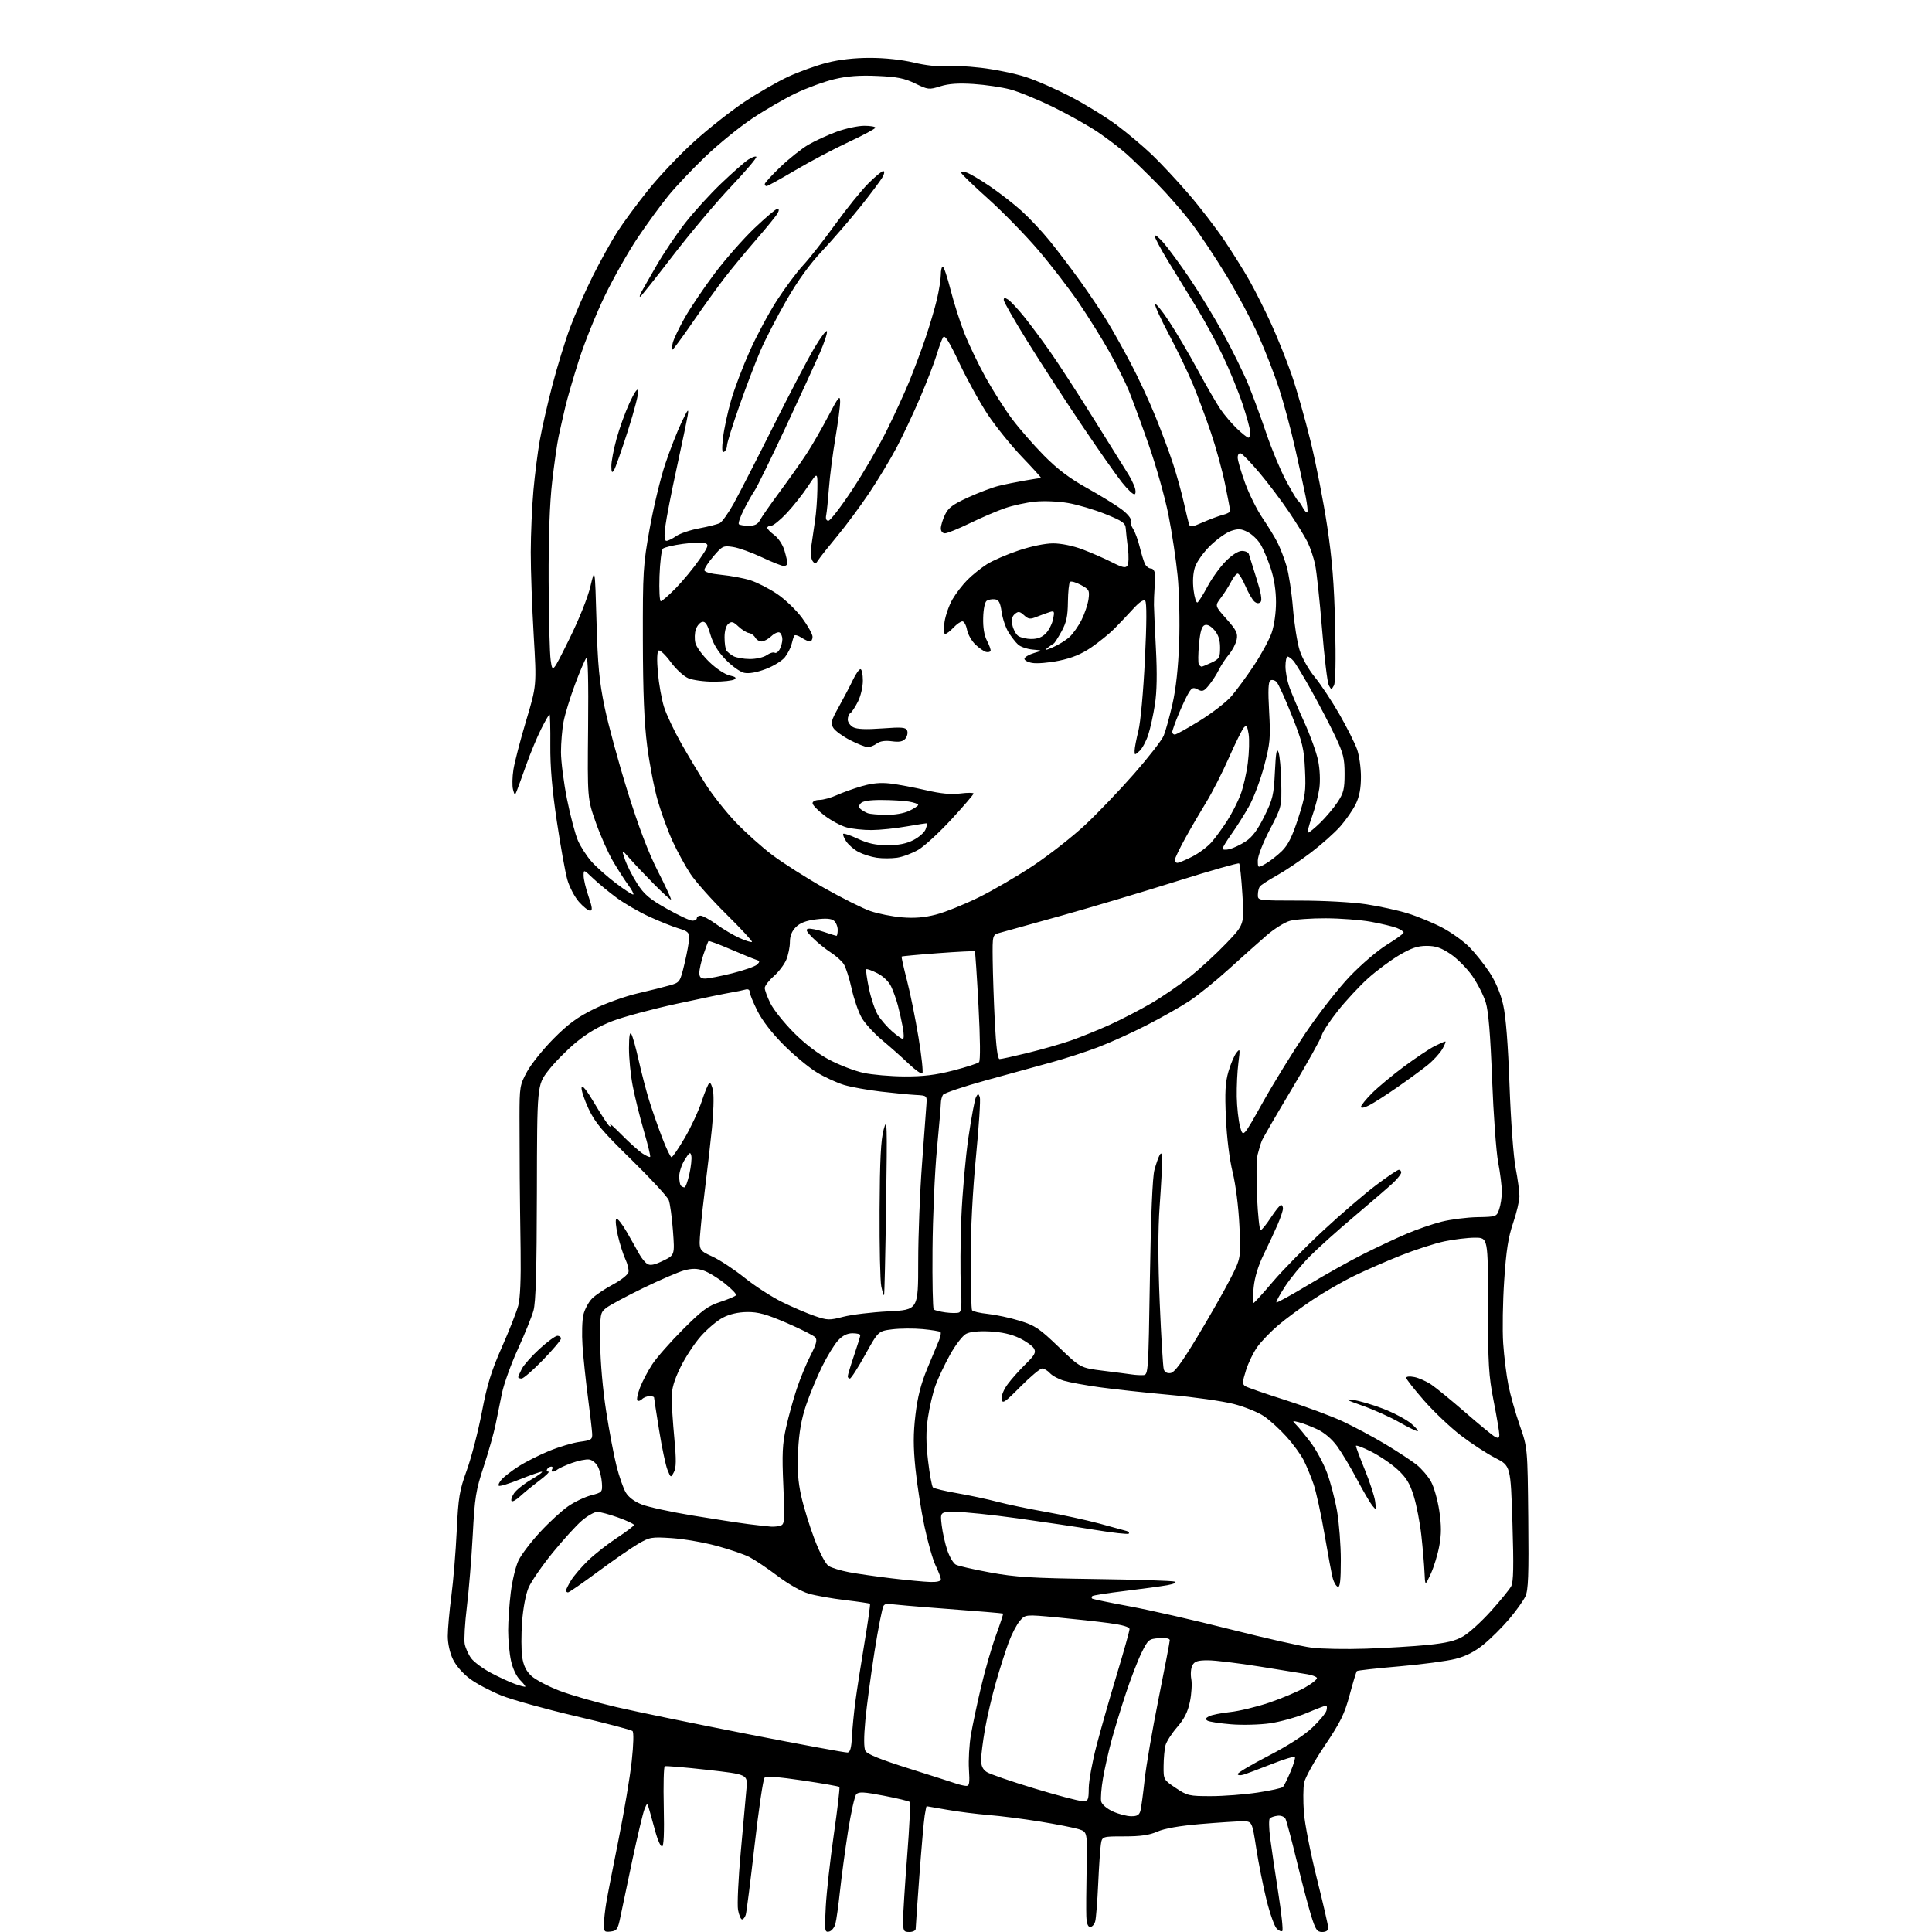 <?xml version="1.0" encoding="UTF-8" standalone="no"?>
<svg 
  version="1.1" 
  xmlns="http://www.w3.org/2000/svg" 
  xmlns:xlink="http://www.w3.org/1999/xlink" 
  xmlns:svg="http://www.w3.org/2000/svg"
  xmlns:rdf="http://www.w3.org/1999/02/22-rdf-syntax-ns#"
  xmlns:cc="http://creativecommons.org/ns#"
  xmlns:dc="http://purl.org/dc/elements/1.1/"
  viewBox="0 0 768 768"
  width="768"
  height="768"
>
<style>svg {background-color: white; }</style>"
<path stroke="none" fill="black" fill-rule="evenodd" d="M242.75,767.82C240.23,768.11 240.01,767.86 240.07,764.82C240.11,762.99 240.52,759.25 240.98,756.50C241.43,753.75 243.63,742.45 245.86,731.39C248.09,720.32 250.46,706.24 251.12,700.10C251.85,693.35 251.97,688.60 251.42,688.10C250.91,687.64 240.74,684.98 228.81,682.19C216.88,679.40 203.64,675.72 199.39,674.02C195.15,672.32 189.53,669.36 186.91,667.43C184.09,665.36 181.30,662.19 180.07,659.65C178.82,657.07 178.00,653.38 178.00,650.37C178.00,647.62 178.64,640.45 179.42,634.44C180.21,628.42 181.17,616.75 181.56,608.50C182.21,595.04 182.62,592.56 185.60,584.32C187.42,579.27 190.10,568.93 191.55,561.35C193.63,550.44 195.28,545.07 199.49,535.54C202.42,528.92 205.35,521.48 206.01,519.00C206.79,516.09 207.12,508.30 206.95,497.00C206.80,487.38 206.65,474.32 206.60,468.00C206.55,461.68 206.51,450.88 206.51,444.00C206.52,432.01 206.64,431.27 209.51,426.00C211.15,422.98 215.89,417.08 220.03,412.91C225.83,407.06 229.52,404.35 236.03,401.14C240.69,398.84 248.55,396.02 253.50,394.87C258.45,393.73 264.26,392.27 266.41,391.64C270.26,390.52 270.36,390.37 272.12,383.00C273.11,378.88 273.93,374.33 273.96,372.91C273.99,370.71 273.35,370.13 269.75,369.06C267.41,368.36 262.15,366.26 258.06,364.38C253.97,362.50 248.12,359.10 245.06,356.84C242.00,354.57 237.81,351.12 235.75,349.16C232.00,345.59 232.00,345.59 232.00,348.14C232.00,349.54 232.88,353.23 233.95,356.34C235.47,360.78 235.60,362.00 234.55,362.00C233.81,362.00 231.82,360.42 230.13,358.50C228.44,356.57 226.37,352.63 225.54,349.75C224.71,346.86 222.83,336.40 221.35,326.50C219.47,313.90 218.69,304.82 218.76,296.25C218.81,289.51 218.67,284.00 218.44,284.00C218.21,284.00 216.72,286.59 215.13,289.75C213.53,292.91 210.87,299.32 209.20,304.00C207.54,308.68 205.83,313.38 205.40,314.46C204.68,316.27 204.57,316.22 203.94,313.86C203.56,312.45 203.63,308.87 204.10,305.90C204.57,302.93 206.83,294.20 209.14,286.50C213.33,272.50 213.33,272.50 212.15,252.50C211.50,241.50 210.97,226.65 210.98,219.50C211.00,212.35 211.47,201.32 212.04,195.00C212.60,188.68 213.75,179.68 214.58,175.00C215.41,170.32 217.66,160.48 219.58,153.12C221.50,145.75 224.68,135.40 226.66,130.12C228.64,124.83 232.68,115.66 235.64,109.74C238.60,103.82 242.99,95.92 245.38,92.19C247.77,88.46 253.38,80.87 257.84,75.32C262.30,69.78 270.55,61.10 276.17,56.05C281.78,50.99 290.71,43.97 296.00,40.45C301.30,36.93 309.11,32.43 313.36,30.47C317.62,28.50 324.53,26.02 328.71,24.95C333.67,23.68 339.66,23.00 345.91,23.01C351.79,23.01 358.52,23.74 363.29,24.88C367.80,25.96 372.92,26.54 375.43,26.25C377.83,25.98 384.37,26.30 389.97,26.95C395.57,27.60 403.60,29.25 407.82,30.63C412.05,32.00 420.23,35.61 426.00,38.65C431.77,41.69 439.88,46.69 444.00,49.77C448.12,52.85 454.36,58.10 457.86,61.44C461.35,64.77 467.90,71.78 472.40,77.00C476.91,82.22 483.32,90.55 486.66,95.50C489.99,100.45 494.53,107.70 496.73,111.61C498.93,115.52 502.78,123.17 505.27,128.61C507.76,134.05 511.42,143.16 513.40,148.85C515.38,154.55 518.79,166.47 520.96,175.35C523.14,184.23 526.11,199.38 527.56,209.00C529.55,222.17 530.34,231.97 530.74,248.60C531.08,262.68 530.90,271.36 530.25,272.51C529.28,274.24 529.20,274.24 528.22,272.41C527.66,271.36 526.45,261.27 525.53,250.00C524.61,238.72 523.38,227.25 522.80,224.50C522.23,221.75 520.86,217.70 519.78,215.50C518.69,213.30 515.37,207.90 512.40,203.50C509.44,199.10 504.20,192.16 500.76,188.07C497.32,183.99 493.94,180.46 493.25,180.24C492.52,180.00 492.00,180.69 492.00,181.89C492.00,183.02 493.33,187.58 494.95,192.03C496.57,196.47 499.68,202.71 501.85,205.89C504.02,209.07 506.69,213.44 507.79,215.59C508.88,217.74 510.52,221.97 511.42,225.00C512.32,228.03 513.47,235.56 513.97,241.75C514.48,247.93 515.67,255.45 516.62,258.46C517.60,261.58 520.22,266.21 522.70,269.22C525.09,272.12 529.49,278.77 532.48,284.00C535.47,289.23 538.61,295.47 539.46,297.88C540.31,300.28 541.00,305.20 541.00,308.81C541.00,313.37 540.38,316.65 538.95,319.60C537.83,321.92 535.07,325.92 532.82,328.47C530.57,331.03 525.30,335.73 521.11,338.91C516.93,342.10 510.80,346.21 507.50,348.05C504.20,349.89 501.17,351.87 500.77,352.45C500.36,353.03 500.02,354.51 500.02,355.75C500.00,357.99 500.04,358.00 516.75,358.01C526.24,358.01 537.62,358.64 543.00,359.45C548.23,360.24 555.65,361.86 559.50,363.05C563.35,364.23 569.50,366.76 573.17,368.68C576.83,370.59 581.74,374.10 584.07,376.46C586.40,378.83 590.02,383.36 592.11,386.54C594.54,390.24 596.50,394.88 597.53,399.41C598.60,404.06 599.47,415.10 600.06,431.50C600.58,445.71 601.63,459.88 602.49,464.34C603.32,468.65 604.00,473.67 604.00,475.49C604.00,477.32 602.87,482.11 601.49,486.15C599.55,491.83 598.74,497.03 597.94,509.00C597.37,517.52 597.19,528.77 597.54,534.00C597.89,539.23 598.82,546.71 599.61,550.64C600.39,554.57 602.43,561.77 604.13,566.64C607.22,575.50 607.22,575.50 607.51,603.50C607.74,626.19 607.53,632.09 606.36,634.59C605.57,636.28 602.70,640.30 599.98,643.52C597.27,646.73 592.71,651.28 589.86,653.61C586.28,656.55 582.80,658.35 578.59,659.43C575.24,660.30 565.16,661.63 556.18,662.41C547.20,663.18 539.65,664.02 539.39,664.28C539.13,664.53 537.84,668.80 536.51,673.75C534.48,681.33 532.91,684.54 526.59,693.94C522.45,700.08 518.77,706.73 518.40,708.70C518.03,710.67 517.99,715.94 518.31,720.39C518.63,724.85 520.95,736.66 523.45,746.64C525.95,756.62 528.00,765.51 528.00,766.39C528.00,767.42 527.14,768.00 525.60,768.00C523.51,768.00 522.93,767.13 521.12,761.25C519.98,757.54 517.41,747.75 515.41,739.50C513.41,731.25 511.42,723.83 511.00,723.00C510.56,722.16 509.18,721.62 507.88,721.78C506.59,721.93 505.20,722.40 504.77,722.83C504.35,723.25 504.41,726.72 504.90,730.55C505.39,734.37 506.83,744.12 508.10,752.21C509.37,760.31 510.11,767.22 509.75,767.58C509.39,767.94 508.37,767.52 507.49,766.63C506.61,765.75 504.79,760.63 503.46,755.26C502.13,749.89 500.29,740.66 499.38,734.75C497.72,724.00 497.72,724.00 493.92,724.00C491.82,724.00 484.35,724.49 477.30,725.08C468.91,725.79 462.99,726.82 460.12,728.08C456.89,729.50 453.44,730.00 446.92,730.00C438.09,730.00 438.09,730.00 437.60,733.25C437.33,735.04 436.85,742.12 436.54,749.00C436.23,755.88 435.70,762.51 435.37,763.75C435.04,764.99 434.14,766.00 433.38,766.00C432.45,766.00 431.95,764.62 431.83,761.75C431.74,759.41 431.79,750.92 431.95,742.87C432.24,728.24 432.24,728.24 428.87,727.15C427.02,726.56 420.10,725.20 413.50,724.12C406.90,723.05 397.68,721.87 393.00,721.50C388.33,721.12 380.90,720.19 376.50,719.41C372.10,718.64 368.43,718.00 368.34,718.00C368.25,718.00 367.90,719.69 367.57,721.75C367.24,723.81 366.30,734.50 365.48,745.50C364.67,756.50 364.00,766.06 364.00,766.75C364.00,767.44 362.88,768.00 361.50,768.00C359.18,768.00 359.00,767.65 359.00,763.25C358.99,760.64 359.72,749.14 360.62,737.71C361.52,726.27 361.97,716.64 361.63,716.30C361.29,715.96 356.65,714.84 351.32,713.82C343.47,712.31 341.39,712.19 340.41,713.22C339.75,713.93 338.26,720.58 337.10,728.00C335.95,735.42 334.51,746.13 333.90,751.79C333.30,757.44 332.48,763.29 332.08,764.79C331.68,766.28 330.53,767.66 329.53,767.85C327.83,768.18 327.74,767.50 328.26,757.85C328.57,752.16 330.02,739.24 331.47,729.15C332.93,719.05 333.92,710.58 333.66,710.33C333.41,710.08 326.84,708.92 319.07,707.77C309.48,706.34 304.61,705.99 303.92,706.68C303.36,707.24 301.58,719.33 299.96,733.54C298.34,747.75 296.76,760.20 296.44,761.19C296.12,762.19 295.47,763.00 294.98,763.00C294.49,763.00 293.77,761.31 293.38,759.25C293.00,757.19 293.49,746.73 294.48,736.00C295.46,725.27 296.49,713.99 296.74,710.93C297.21,705.36 297.21,705.36 281.12,703.54C272.27,702.55 264.69,701.91 264.26,702.12C263.84,702.33 263.66,709.59 263.86,718.25C264.09,728.67 263.86,734.00 263.18,734.00C262.61,734.00 261.49,731.64 260.70,728.75C259.91,725.86 258.82,721.92 258.27,720.00C257.29,716.50 257.29,716.50 256.19,719.18C255.59,720.66 253.45,729.66 251.42,739.18C249.40,748.71 247.24,758.98 246.62,762.00C245.62,766.93 245.21,767.53 242.75,767.82zM449.64,721.98C452.11,722.00 452.91,721.50 453.37,719.67C453.69,718.39 454.43,712.87 455.02,707.42C455.61,701.96 458.09,687.52 460.54,675.32C462.99,663.12 465.00,652.63 465.00,652.01C465.00,651.30 463.41,651.00 460.75,651.19C456.69,651.49 456.38,651.74 453.78,657.00C452.29,660.02 449.51,667.23 447.60,673.00C445.69,678.77 443.14,687.10 441.94,691.50C440.73,695.90 439.18,702.78 438.48,706.80C437.78,710.81 437.46,715.02 437.75,716.16C438.06,717.34 440.06,719.03 442.40,720.09C444.65,721.12 447.91,721.97 449.64,721.98zM430.12,715.94C432.61,716.00 432.74,715.75 432.80,710.75C432.84,707.86 434.21,700.33 435.86,694.00C437.51,687.67 441.14,674.94 443.93,665.71C446.72,656.48 449.00,648.33 449.00,647.61C449.00,646.73 446.31,645.94 440.75,645.19C436.21,644.58 426.90,643.56 420.05,642.92C407.60,641.76 407.60,641.76 405.39,644.33C404.17,645.75 402.21,649.50 401.02,652.69C399.83,655.87 397.55,662.98 395.97,668.49C394.38,673.99 392.39,682.50 391.54,687.38C390.69,692.27 390.00,697.77 390.00,699.61C390.00,701.98 390.66,703.38 392.25,704.42C393.49,705.23 401.93,708.14 411.00,710.89C420.07,713.64 428.68,715.91 430.12,715.94zM481.36,713.99C486.39,713.99 494.71,713.35 499.86,712.58C505.01,711.81 509.58,710.80 510.01,710.34C510.44,709.88 511.80,707.12 513.03,704.22C514.26,701.32 515.02,698.69 514.72,698.39C514.42,698.08 510.19,699.40 505.33,701.32C500.47,703.23 495.49,705.10 494.25,705.47C493.01,705.83 492.00,705.72 492.00,705.21C492.00,704.70 497.51,701.44 504.25,697.96C511.93,693.99 518.42,689.82 521.65,686.77C524.48,684.09 527.02,681.03 527.30,679.95C527.58,678.88 527.51,678.00 527.14,678.00C526.77,678.00 523.26,679.34 519.36,680.99C515.45,682.63 508.93,684.45 504.87,685.04C500.82,685.62 493.85,685.81 489.39,685.44C484.92,685.08 480.70,684.43 480.00,684.00C479.05,683.41 479.20,682.97 480.61,682.24C481.65,681.70 485.43,680.95 489.00,680.57C492.57,680.19 499.55,678.51 504.50,676.84C509.45,675.16 515.87,672.45 518.76,670.82C521.65,669.18 523.77,667.44 523.48,666.96C523.18,666.47 521.48,665.84 519.71,665.55C517.95,665.26 509.49,663.89 500.92,662.51C492.35,661.13 483.02,660.00 480.20,660.00C476.08,660.00 474.86,660.40 473.99,662.01C473.40,663.12 473.20,665.55 473.55,667.41C473.90,669.27 473.66,673.33 473.02,676.43C472.17,680.52 470.78,683.29 467.93,686.58C465.77,689.07 463.69,692.32 463.30,693.80C462.91,695.29 462.57,698.97 462.55,701.99C462.50,707.45 462.52,707.48 467.36,710.74C471.97,713.83 472.70,714.00 481.36,713.99zM384.05,709.92C385.34,709.99 385.52,708.89 385.17,703.32C384.94,699.65 385.29,693.46 385.96,689.57C386.63,685.68 388.45,677.10 390.01,670.50C391.56,663.90 394.22,654.71 395.91,650.08C397.60,645.44 398.88,641.55 398.74,641.42C398.61,641.29 388.60,640.45 376.50,639.55C364.40,638.65 353.97,637.74 353.32,637.52C352.68,637.30 351.74,637.65 351.24,638.31C350.74,638.96 349.12,647.15 347.64,656.50C346.17,665.85 344.52,678.15 343.99,683.84C343.36,690.61 343.37,694.82 344.02,696.03C344.69,697.30 350.10,699.48 361.25,702.99C370.19,705.81 378.62,708.50 380.00,708.98C381.38,709.45 383.20,709.88 384.05,709.92zM336.93,696.66C337.95,696.55 338.44,694.79 338.65,690.50C338.82,687.20 339.43,680.90 340.01,676.50C340.59,672.10 342.22,661.60 343.63,653.17C345.03,644.75 346.03,637.70 345.84,637.52C345.65,637.34 341.23,636.69 336.00,636.07C330.77,635.45 324.25,634.30 321.50,633.50C318.59,632.66 313.42,629.73 309.13,626.49C305.08,623.42 300.01,620.03 297.88,618.94C295.75,617.85 289.84,615.84 284.75,614.47C279.66,613.10 271.68,611.73 267.00,611.42C258.91,610.90 258.26,611.01 253.50,613.81C250.75,615.43 243.57,620.41 237.54,624.88C231.51,629.34 226.23,633.00 225.79,633.00C225.36,633.00 225.00,632.66 225.00,632.25C225.01,631.84 225.90,630.03 226.99,628.24C228.09,626.45 231.12,622.90 233.74,620.36C236.36,617.82 241.54,613.75 245.25,611.32C248.96,608.89 252.00,606.58 252.00,606.19C252.00,605.80 249.19,604.47 245.75,603.24C242.31,602.01 238.57,601.00 237.43,601.00C236.29,601.00 233.53,602.57 231.29,604.48C229.05,606.40 223.81,612.17 219.63,617.30C215.46,622.44 211.19,628.63 210.13,631.07C209.00,633.69 207.94,639.25 207.54,644.69C207.17,649.74 207.18,656.04 207.58,658.68C208.09,662.10 209.13,664.25 211.20,666.18C212.79,667.67 217.79,670.32 222.30,672.06C226.81,673.80 237.03,676.74 245.00,678.59C252.97,680.44 276.60,685.30 297.50,689.39C318.40,693.48 336.14,696.75 336.93,696.66zM208.81,670.48C208.98,670.33 208.02,669.11 206.68,667.77C205.25,666.34 203.77,663.17 203.12,660.11C202.50,657.25 202.00,651.87 202.00,648.17C202.00,644.47 202.47,637.63 203.05,632.97C203.63,628.31 205.00,622.61 206.11,620.30C207.22,617.99 211.08,612.91 214.70,609.01C218.31,605.10 223.35,600.48 225.88,598.74C228.42,596.99 232.52,595.04 235.00,594.40C239.38,593.26 239.49,593.13 239.27,589.55C239.15,587.52 238.47,584.66 237.76,583.18C237.04,581.67 235.49,580.36 234.21,580.18C232.97,580.00 229.82,580.64 227.22,581.59C224.63,582.55 222.07,583.71 221.55,584.17C221.03,584.62 220.21,585.00 219.74,585.00C219.27,585.00 219.16,584.55 219.50,584.00C219.84,583.45 219.67,583.00 219.12,583.00C218.57,583.00 217.84,583.45 217.50,584.00C217.16,584.55 217.39,585.00 218.02,585.00C218.64,585.00 216.98,586.63 214.33,588.62C211.67,590.62 208.27,593.40 206.76,594.80C205.25,596.21 203.73,597.06 203.37,596.71C203.02,596.35 203.44,594.97 204.31,593.64C205.19,592.31 208.29,589.83 211.20,588.13C214.12,586.43 215.99,585.03 215.37,585.02C214.75,585.01 210.79,586.40 206.56,588.10C202.33,589.81 198.60,590.94 198.28,590.61C197.95,590.28 198.49,589.11 199.48,588.02C200.48,586.92 203.48,584.61 206.17,582.89C208.85,581.17 214.29,578.42 218.27,576.78C222.25,575.14 227.75,573.50 230.50,573.14C235.02,572.54 235.49,572.24 235.40,569.99C235.34,568.62 234.59,562.10 233.72,555.50C232.85,548.90 231.88,539.67 231.56,535.00C231.24,530.33 231.40,524.74 231.92,522.59C232.44,520.44 233.99,517.56 235.36,516.18C236.74,514.80 240.48,512.29 243.68,510.59C246.90,508.87 249.64,506.69 249.83,505.69C250.02,504.69 249.47,502.40 248.61,500.59C247.75,498.77 246.40,494.53 245.61,491.15C244.82,487.77 244.55,484.78 245.01,484.49C245.47,484.21 247.33,486.57 249.16,489.74C250.98,492.91 253.20,496.83 254.08,498.45C254.96,500.07 256.41,501.86 257.30,502.42C258.49,503.17 260.14,502.84 263.57,501.18C268.23,498.91 268.23,498.91 267.51,489.23C267.11,483.91 266.36,478.44 265.84,477.07C265.32,475.71 258.63,468.47 250.98,460.98C239.32,449.57 236.56,446.29 233.95,440.72C232.24,437.06 231.00,433.26 231.19,432.28C231.42,431.11 233.21,433.34 236.44,438.80C239.13,443.36 241.78,447.37 242.32,447.70C242.93,448.08 242.98,447.77 242.45,446.90C241.98,446.13 244.11,448.04 247.17,451.14C250.24,454.25 253.94,457.57 255.41,458.53C256.87,459.49 258.24,460.09 258.45,459.88C258.67,459.66 257.53,454.99 255.93,449.49C254.33,444.00 252.34,435.96 251.51,431.64C250.68,427.32 250.01,420.57 250.03,416.64C250.05,411.74 250.35,410.00 250.99,411.10C251.51,411.97 252.82,416.70 253.91,421.60C255.01,426.49 256.86,433.58 258.02,437.35C259.19,441.12 261.50,447.76 263.16,452.10C264.82,456.45 266.52,460.00 266.94,460.00C267.37,460.00 269.75,456.51 272.24,452.25C274.72,447.99 277.75,441.47 278.96,437.76C280.17,434.05 281.53,430.79 281.99,430.51C282.45,430.22 283.11,431.72 283.47,433.83C283.83,435.94 283.62,442.58 283.00,448.58C282.39,454.59 281.26,464.45 280.49,470.50C279.72,476.55 278.79,484.99 278.43,489.25C277.76,497.00 277.76,497.00 283.13,499.47C286.08,500.82 291.88,504.64 296.00,507.94C300.12,511.25 306.84,515.59 310.92,517.59C314.99,519.59 320.79,522.07 323.80,523.10C328.91,524.86 329.66,524.88 335.24,523.44C338.52,522.59 346.56,521.62 353.11,521.29C365.00,520.69 365.00,520.69 365.00,501.60C365.00,491.09 365.69,473.50 366.53,462.50C367.36,451.50 368.15,440.93 368.27,439.00C368.50,435.52 368.48,435.50 364.00,435.26C361.52,435.13 355.29,434.53 350.14,433.92C345.00,433.32 338.47,432.15 335.64,431.32C332.81,430.48 327.92,428.25 324.77,426.34C321.62,424.44 315.69,419.53 311.60,415.44C306.89,410.73 303.02,405.72 301.08,401.84C299.38,398.45 298.00,395.05 298.00,394.27C298.00,393.40 297.33,393.06 296.25,393.38C295.29,393.66 292.70,394.19 290.50,394.56C288.30,394.92 278.58,396.94 268.90,399.04C259.22,401.14 247.74,404.23 243.39,405.91C238.10,407.95 233.32,410.76 228.92,414.41C225.31,417.41 220.36,422.44 217.93,425.60C213.50,431.34 213.50,431.34 213.42,473.92C213.35,505.07 212.99,517.71 212.06,521.00C211.36,523.48 208.57,530.37 205.85,536.32C203.14,542.26 200.30,550.14 199.54,553.82C198.78,557.49 197.63,563.14 196.98,566.37C196.33,569.60 194.23,577.02 192.31,582.87C189.15,592.45 188.72,595.14 187.92,610.23C187.43,619.43 186.38,632.25 185.59,638.73C184.80,645.20 184.41,651.85 184.73,653.50C185.06,655.15 186.21,657.71 187.30,659.19C188.39,660.66 191.90,663.27 195.11,664.98C198.31,666.68 202.64,668.68 204.72,669.42C206.80,670.15 208.64,670.63 208.81,670.48zM543.00,655.38C550.98,655.11 562.00,654.44 567.50,653.89C575.03,653.13 578.53,652.28 581.68,650.44C583.98,649.10 588.93,644.59 592.68,640.42C596.43,636.25 600.05,631.81 600.72,630.55C601.63,628.82 601.76,622.61 601.22,605.46C600.50,582.66 600.50,582.66 594.39,579.55C591.03,577.83 584.90,573.83 580.76,570.66C576.62,567.49 570.03,561.25 566.11,556.78C562.20,552.32 559.00,548.24 559.00,547.71C559.00,547.16 560.38,547.03 562.23,547.40C564.01,547.75 567.05,549.11 568.98,550.41C570.92,551.72 577.00,556.70 582.50,561.48C588.00,566.27 593.29,570.61 594.25,571.13C595.62,571.87 596.00,571.68 596.00,570.25C596.00,569.25 594.99,563.27 593.75,556.96C591.76,546.82 591.50,542.43 591.50,518.75C591.50,492.00 591.50,492.00 586.32,492.00C583.46,492.00 578.00,492.66 574.18,493.46C570.36,494.27 562.57,496.78 556.87,499.05C551.16,501.31 542.78,504.98 538.24,507.20C533.69,509.41 526.27,513.70 521.74,516.72C517.21,519.75 511.08,524.28 508.12,526.80C505.16,529.32 501.45,533.16 499.88,535.33C498.30,537.50 496.24,541.72 495.30,544.71C493.82,549.41 493.79,550.25 495.05,551.05C495.85,551.55 503.02,554.04 511.00,556.57C518.98,559.11 529.22,562.91 533.77,565.03C538.31,567.15 545.96,571.25 550.77,574.13C555.57,577.02 561.11,580.66 563.09,582.22C565.06,583.79 567.64,586.79 568.82,588.90C570.00,591.00 571.49,596.23 572.13,600.51C573.00,606.39 573.01,609.84 572.14,614.53C571.51,617.96 569.98,622.95 568.75,625.63C566.50,630.50 566.50,630.50 566.26,625.00C566.13,621.98 565.57,615.39 565.01,610.37C564.46,605.35 563.11,598.32 562.00,594.75C560.44,589.67 559.03,587.36 555.58,584.18C553.15,581.94 548.43,578.73 545.08,577.04C541.74,575.35 539.00,574.33 539.00,574.77C539.00,575.21 540.61,579.51 542.57,584.32C544.53,589.14 546.36,594.75 546.64,596.79C547.12,600.34 547.07,600.41 545.52,598.50C544.62,597.40 541.87,592.67 539.39,588.00C536.92,583.33 533.39,577.43 531.55,574.91C529.48,572.07 526.50,569.52 523.72,568.21C521.24,567.04 517.94,565.77 516.37,565.38C513.61,564.69 513.58,564.72 515.35,566.49C516.35,567.50 518.92,570.63 521.06,573.46C523.19,576.29 526.08,581.62 527.47,585.32C528.86,589.01 530.67,595.91 531.50,600.65C532.32,605.39 533.00,614.19 533.00,620.21C533.00,628.27 532.68,631.06 531.80,630.77C531.15,630.55 530.25,629.05 529.81,627.43C529.37,625.82 527.90,617.98 526.54,610.00C525.18,602.02 523.21,593.00 522.16,589.95C521.11,586.90 519.33,582.60 518.20,580.40C517.08,578.20 514.04,574.04 511.45,571.16C508.86,568.28 504.85,564.61 502.53,563.02C500.21,561.43 494.74,559.21 490.36,558.09C485.98,556.97 474.54,555.35 464.95,554.48C455.35,553.61 442.84,552.25 437.15,551.46C431.46,550.67 425.05,549.50 422.92,548.86C420.78,548.22 418.28,546.86 417.36,545.85C416.44,544.83 415.04,544.00 414.26,544.00C413.47,544.00 409.60,547.24 405.66,551.21C399.31,557.61 398.46,558.17 398.17,556.16C397.98,554.84 399.00,552.35 400.60,550.20C402.11,548.16 405.31,544.58 407.70,542.24C411.28,538.74 411.88,537.65 411.06,536.11C410.51,535.09 407.91,533.21 405.28,531.94C402.08,530.39 398.19,529.51 393.50,529.27C389.01,529.05 385.61,529.39 384.01,530.24C382.64,530.96 379.78,534.69 377.65,538.53C375.52,542.36 372.92,547.86 371.88,550.74C370.84,553.62 369.49,559.34 368.88,563.45C368.06,568.99 368.07,573.45 368.92,580.70C369.56,586.08 370.43,590.83 370.86,591.26C371.29,591.69 375.66,592.74 380.57,593.59C385.48,594.44 392.65,595.97 396.50,596.99C400.35,598.01 408.90,599.80 415.50,600.96C422.10,602.13 431.77,604.23 437.00,605.63C442.23,607.03 447.13,608.37 447.89,608.61C448.66,608.85 449.02,609.32 448.68,609.65C448.35,609.98 442.33,609.31 435.29,608.15C428.26,607.00 414.31,604.92 404.29,603.53C394.28,602.14 383.31,601.00 379.91,601.00C373.72,601.00 373.72,601.00 374.34,606.27C374.68,609.16 375.69,613.67 376.58,616.29C377.47,618.90 378.99,621.46 379.95,621.97C380.91,622.49 387.05,623.89 393.60,625.09C403.64,626.94 410.19,627.34 435.50,627.69C452.00,627.92 466.18,628.38 467.00,628.72C467.88,629.08 466.65,629.66 464.00,630.14C461.52,630.58 453.93,631.62 447.12,632.44C440.31,633.26 434.49,634.17 434.20,634.47C433.91,634.76 433.86,635.20 434.10,635.44C434.34,635.68 441.06,637.07 449.02,638.54C456.98,640.00 474.96,644.10 488.96,647.65C502.97,651.19 517.59,654.50 521.46,654.98C525.33,655.47 535.02,655.65 543.00,655.38zM369.75,628.86C372.44,628.95 374.00,628.56 374.00,627.82C374.00,627.16 373.08,624.73 371.96,622.41C370.83,620.09 368.82,613.05 367.49,606.76C366.16,600.48 364.55,590.16 363.91,583.83C363.02,575.07 363.02,569.97 363.91,562.44C364.74,555.34 366.07,550.14 368.61,544.02C370.55,539.34 372.65,534.28 373.28,532.79C373.90,531.30 374.16,529.82 373.85,529.51C373.54,529.20 370.36,528.68 366.78,528.34C363.20,528.01 357.77,528.05 354.71,528.43C349.14,529.13 349.14,529.13 343.91,538.56C341.04,543.75 338.31,548.00 337.84,548.00C337.38,548.00 337.00,547.59 337.00,547.10C337.00,546.60 338.12,542.89 339.49,538.85C340.86,534.81 341.99,531.16 341.99,530.75C342.00,530.34 340.61,530.00 338.90,530.00C336.78,530.00 334.96,530.90 333.15,532.85C331.69,534.41 328.82,539.10 326.77,543.27C324.71,547.44 321.85,554.37 320.40,558.67C318.54,564.23 317.63,569.44 317.26,576.63C316.88,584.14 317.20,588.81 318.48,594.63C319.44,598.96 321.82,606.70 323.77,611.83C325.89,617.38 328.18,621.71 329.41,622.51C330.56,623.24 334.20,624.35 337.50,624.98C340.80,625.60 348.45,626.70 354.50,627.42C360.55,628.14 367.41,628.79 369.75,628.86zM306.67,606.87C307.86,606.94 309.56,606.72 310.45,606.38C311.89,605.83 311.99,604.03 311.39,590.57C310.83,577.93 311.01,574.05 312.48,567.44C313.45,563.07 315.37,556.12 316.75,552.00C318.13,547.88 320.59,541.91 322.24,538.73C324.47,534.42 324.94,532.64 324.12,531.65C323.52,530.93 318.41,528.35 312.77,525.92C304.60,522.40 301.37,521.51 297.00,521.56C293.42,521.60 290.05,522.38 287.36,523.78C285.08,524.96 281.12,528.31 278.55,531.22C275.99,534.12 272.34,539.70 270.45,543.60C267.95,548.75 267.00,552.06 267.00,555.60C267.01,558.30 267.48,565.55 268.06,571.71C268.87,580.34 268.82,583.46 267.88,585.21C266.65,587.50 266.65,587.50 265.33,584.27C264.61,582.50 263.11,575.42 262.01,568.54C260.90,561.66 260.00,555.80 260.00,555.52C260.00,555.23 259.19,555.00 258.20,555.00C257.21,555.00 255.87,555.53 255.22,556.18C254.57,556.83 253.74,557.07 253.37,556.71C253.01,556.34 253.47,554.06 254.40,551.63C255.32,549.21 257.52,545.03 259.27,542.36C261.02,539.69 266.52,533.44 271.48,528.47C279.12,520.82 281.39,519.14 286.30,517.54C289.49,516.49 292.32,515.29 292.58,514.87C292.85,514.44 290.80,512.31 288.04,510.13C285.29,507.95 281.48,505.65 279.58,505.03C277.02,504.18 275.06,504.18 271.98,505.00C269.70,505.62 262.36,508.78 255.67,512.03C248.98,515.28 242.38,518.83 241.00,519.91C238.56,521.84 238.50,522.21 238.60,534.20C238.66,541.51 239.62,552.38 240.96,561.00C242.20,568.98 244.07,578.83 245.11,582.91C246.15,586.98 247.79,591.65 248.75,593.28C249.85,595.15 252.21,596.92 255.13,598.06C257.68,599.06 266.68,601.02 275.13,602.42C283.58,603.82 293.65,605.36 297.50,605.86C301.35,606.35 305.48,606.80 306.67,606.87zM563.50,568.92C562.95,568.93 559.61,567.29 556.08,565.28C552.55,563.27 546.03,560.35 541.58,558.78C534.93,556.43 534.27,556.02 537.86,556.49C540.25,556.80 545.66,558.39 549.87,560.01C554.09,561.64 559.10,564.31 561.02,565.94C562.93,567.58 564.05,568.92 563.50,568.92zM207.33,548.00C206.60,548.00 206.00,547.75 206.00,547.45C206.00,547.15 206.65,545.64 207.45,544.10C208.25,542.55 211.43,538.98 214.53,536.15C217.63,533.32 220.80,531.00 221.58,531.00C222.36,531.00 223.00,531.50 223.00,532.11C223.00,532.72 219.77,536.54 215.83,540.61C211.89,544.67 208.06,548.00 207.33,548.00zM454.50,546.63C456.45,546.50 456.51,545.57 457.10,508.00C457.49,483.32 458.13,467.92 458.90,465.09C459.55,462.66 460.50,459.96 461.01,459.09C461.69,457.92 461.94,458.56 461.96,461.50C461.97,463.70 461.53,471.76 460.98,479.41C460.30,488.80 460.31,501.31 461.01,517.91C461.58,531.43 462.30,543.31 462.61,544.31C462.97,545.47 463.94,546.01 465.32,545.81C466.89,545.58 469.77,541.68 476.00,531.34C480.70,523.56 486.51,513.35 488.91,508.67C493.29,500.15 493.29,500.15 492.69,487.32C492.33,479.75 491.22,471.02 490.00,466.00C488.74,460.86 487.68,452.34 487.32,444.47C486.86,434.16 487.07,430.29 488.32,425.97C489.20,422.96 490.62,419.60 491.49,418.50C492.95,416.64 493.00,416.93 492.28,422.50C491.85,425.80 491.56,431.88 491.63,436.00C491.71,440.12 492.30,445.46 492.95,447.86C494.14,452.23 494.14,452.23 501.90,438.36C506.17,430.74 513.84,418.28 518.95,410.67C524.06,403.07 531.97,392.95 536.53,388.17C541.16,383.33 547.71,377.74 551.38,375.50C554.98,373.30 557.94,371.15 557.96,370.73C557.98,370.30 556.76,369.47 555.25,368.88C553.74,368.28 549.12,367.19 545.00,366.43C540.88,365.68 532.77,365.06 527.00,365.04C521.23,365.02 514.81,365.48 512.74,366.06C510.67,366.63 506.53,369.22 503.54,371.80C500.55,374.39 493.79,380.41 488.52,385.19C483.25,389.97 476.15,395.72 472.72,397.96C469.30,400.21 461.69,404.52 455.81,407.53C449.94,410.55 441.16,414.52 436.31,416.35C431.47,418.19 423.23,420.85 418.00,422.28C412.77,423.70 401.11,426.91 392.08,429.41C383.04,431.90 375.29,434.52 374.84,435.22C374.40,435.92 374.02,437.40 374.01,438.50C374.00,439.60 373.29,447.93 372.43,457.00C371.57,466.07 370.79,483.92 370.69,496.67C370.58,509.41 370.80,520.13 371.17,520.50C371.53,520.87 373.65,521.41 375.87,521.71C378.09,522.01 380.49,522.03 381.20,521.75C382.20,521.37 382.38,518.94 381.97,511.38C381.68,505.95 381.76,493.62 382.15,484.00C382.54,474.38 383.81,460.01 384.98,452.08C386.14,444.14 387.49,436.94 387.98,436.08C388.78,434.65 388.92,434.65 389.49,436.11C389.83,437.00 389.15,447.58 387.98,459.61C386.64,473.43 385.86,488.59 385.86,500.74C385.87,511.32 386.11,520.37 386.40,520.84C386.70,521.32 389.55,521.98 392.73,522.31C395.92,522.65 401.61,523.87 405.38,525.04C411.45,526.91 413.21,528.10 420.86,535.46C429.50,543.77 429.50,543.77 438.50,544.89C443.45,545.50 448.62,546.18 450.00,546.38C451.38,546.59 453.40,546.70 454.50,546.63zM498.25,518.00C498.54,518.00 502.04,514.17 506.01,509.48C509.99,504.80 518.99,495.65 526.01,489.15C533.02,482.64 542.45,474.55 546.95,471.16C551.44,467.77 555.55,465.00 556.06,465.00C556.58,465.00 557.00,465.49 557.00,466.10C557.00,466.70 555.54,468.57 553.75,470.25C551.96,471.92 545.10,477.84 538.51,483.40C531.91,488.95 523.84,496.20 520.58,499.50C517.32,502.80 512.93,508.16 510.82,511.41C508.71,514.66 507.17,517.51 507.40,517.73C507.62,517.95 513.36,514.79 520.15,510.70C526.94,506.61 536.77,501.11 542.00,498.49C547.23,495.87 554.88,492.27 559.00,490.51C563.12,488.74 569.47,486.55 573.09,485.64C576.71,484.73 583.11,483.92 587.29,483.84C594.81,483.70 594.92,483.66 595.95,480.70C596.53,479.05 597.00,475.90 597.00,473.70C597.00,471.50 596.35,466.28 595.55,462.10C594.76,457.92 593.67,443.02 593.13,429.00C592.45,411.17 591.69,401.98 590.60,398.45C589.74,395.67 587.33,390.95 585.25,387.95C583.16,384.95 579.27,381.04 576.61,379.25C572.88,376.74 570.71,376.00 567.11,376.00C563.53,376.00 561.00,376.86 556.13,379.74C552.66,381.80 547.07,385.96 543.72,388.99C540.37,392.02 535.01,397.79 531.82,401.81C528.62,405.83 525.73,410.24 525.39,411.60C525.04,412.96 519.73,422.50 513.58,432.79C507.43,443.08 502.03,452.40 501.58,453.50C501.14,454.60 500.39,457.07 499.92,459.00C499.45,460.93 499.35,468.46 499.69,475.75C500.03,483.04 500.67,489.00 501.12,489.00C501.56,489.00 503.39,486.75 505.19,484.00C506.99,481.25 508.81,479.00 509.23,479.00C509.66,479.00 510.00,479.64 510.00,480.42C510.00,481.20 509.07,484.01 507.93,486.67C506.79,489.33 504.31,494.65 502.42,498.50C500.17,503.09 498.77,507.66 498.35,511.75C498.00,515.19 497.96,518.00 498.25,518.00zM351.43,514.85C351.26,515.05 350.77,513.47 350.32,511.35C349.88,509.23 349.58,495.57 349.65,481.00C349.75,461.01 350.15,453.15 351.27,449.00C352.64,443.94 352.72,446.33 352.24,479.00C351.96,498.52 351.59,514.66 351.43,514.85zM272.09,472.00C272.51,472.00 273.39,469.62 274.04,466.71C274.69,463.79 275.04,460.53 274.81,459.46C274.45,457.79 274.06,458.02 272.20,461.00C270.99,462.93 270.01,465.89 270.00,467.58C270.00,469.28 270.30,470.97 270.67,471.33C271.03,471.70 271.68,472.00 272.09,472.00zM544.25,439.39C542.36,440.36 541.00,440.61 541.00,440.00C541.00,439.42 542.99,436.96 545.41,434.53C547.84,432.11 553.55,427.36 558.10,423.98C562.66,420.61 568.08,416.98 570.15,415.92C572.22,414.87 574.19,414.00 574.52,414.00C574.84,414.00 574.30,415.38 573.31,417.08C572.31,418.77 569.70,421.61 567.50,423.38C565.30,425.16 559.90,429.11 555.50,432.17C551.10,435.23 546.04,438.48 544.25,439.39zM359.50,427.90C366.95,427.94 371.89,427.35 378.88,425.55C384.04,424.23 388.67,422.73 389.18,422.22C389.75,421.65 389.66,413.00 388.97,399.90C388.35,388.13 387.69,378.36 387.51,378.17C387.33,377.99 380.77,378.32 372.94,378.90C365.11,379.48 358.58,380.09 358.43,380.24C358.27,380.40 359.22,384.65 360.53,389.70C361.84,394.74 363.91,404.97 365.13,412.42C366.36,419.88 367.04,426.29 366.66,426.68C366.27,427.06 363.83,425.35 361.23,422.86C358.63,420.37 353.89,416.16 350.69,413.50C347.50,410.84 343.83,406.82 342.54,404.58C341.25,402.34 339.45,397.12 338.54,393.00C337.63,388.88 336.22,384.49 335.41,383.25C334.61,382.01 332.27,379.92 330.22,378.61C328.18,377.29 324.98,374.71 323.11,372.86C320.55,370.32 320.11,369.42 321.30,369.19C322.17,369.02 324.94,369.58 327.47,370.44C330.00,371.30 332.28,372.00 332.53,372.00C332.79,372.00 333.00,370.93 333.00,369.62C333.00,368.31 332.33,366.69 331.51,366.01C330.47,365.14 328.31,364.98 324.37,365.47C320.42,365.97 318.02,366.88 316.37,368.54C314.76,370.15 314.00,372.06 314.00,374.49C314.00,376.45 313.35,379.61 312.56,381.51C311.77,383.40 309.52,386.36 307.56,388.08C305.60,389.80 304.00,391.90 304.00,392.74C304.00,393.59 305.01,396.33 306.25,398.84C307.49,401.35 311.66,406.57 315.51,410.45C320.01,414.97 325.11,418.87 329.74,421.31C333.71,423.40 339.78,425.73 343.23,426.48C346.68,427.23 354.00,427.87 359.50,427.90zM397.35,421.00C397.98,421.00 403.00,419.90 408.50,418.55C414.00,417.20 421.65,415.02 425.50,413.69C429.35,412.36 436.32,409.54 441.00,407.43C445.68,405.31 453.18,401.42 457.68,398.79C462.19,396.15 469.16,391.36 473.18,388.14C477.21,384.92 483.67,378.96 487.55,374.89C494.61,367.50 494.61,367.50 493.88,355.66C493.48,349.14 492.89,343.56 492.58,343.24C492.27,342.93 481.09,346.12 467.75,350.32C454.41,354.52 433.82,360.66 422.00,363.97C410.18,367.27 399.15,370.34 397.50,370.79C394.50,371.60 394.50,371.60 394.61,381.55C394.67,387.02 395.05,398.14 395.46,406.25C395.97,416.24 396.58,421.00 397.35,421.00zM358.91,413.00C359.37,413.00 359.35,410.93 358.88,408.40C358.41,405.87 357.53,401.93 356.92,399.65C356.32,397.37 355.12,394.02 354.27,392.20C353.33,390.20 351.17,388.11 348.77,386.88C346.59,385.77 344.61,385.06 344.36,385.30C344.12,385.55 344.60,388.98 345.42,392.94C346.25,396.90 347.86,401.65 349.00,403.50C350.14,405.35 352.65,408.24 354.57,409.93C356.50,411.62 358.45,413.00 358.91,413.00zM280.31,389.00C281.58,389.00 286.42,388.05 291.06,386.90C295.70,385.74 300.14,384.19 300.93,383.44C302.16,382.26 302.09,381.99 300.43,381.46C299.37,381.12 294.78,379.24 290.22,377.28C285.67,375.32 281.80,373.89 281.62,374.11C281.44,374.32 280.55,376.72 279.64,379.43C278.74,382.14 278.00,385.40 278.00,386.68C278.00,388.44 278.56,389.00 280.31,389.00zM298.92,374.42C299.17,374.16 294.62,369.25 288.81,363.50C282.99,357.75 276.56,350.54 274.52,347.47C272.48,344.40 269.30,338.60 267.45,334.59C265.59,330.58 262.92,323.30 261.50,318.40C260.08,313.51 258.17,303.65 257.26,296.50C256.07,287.16 255.59,275.32 255.55,254.50C255.50,227.10 255.65,224.65 258.26,210.10C259.78,201.63 262.54,190.14 264.41,184.56C266.28,178.98 269.19,171.52 270.89,167.96C273.41,162.66 273.86,162.13 273.40,165.00C273.08,166.93 271.11,176.38 269.01,186.00C266.91,195.62 264.87,206.09 264.48,209.25C263.97,213.34 264.10,215.00 264.93,215.00C265.56,215.00 267.30,214.15 268.79,213.11C270.28,212.06 274.43,210.67 278.00,210.01C281.57,209.34 285.24,208.40 286.16,207.92C287.07,207.43 289.51,203.99 291.60,200.27C293.68,196.54 300.67,182.93 307.13,170.00C313.59,157.07 321.00,142.90 323.61,138.50C326.21,134.11 328.51,131.04 328.73,131.69C328.95,132.34 327.69,136.17 325.94,140.19C324.18,144.21 318.02,157.62 312.24,170.00C306.45,182.38 300.94,193.62 299.99,195.00C299.04,196.38 297.09,199.81 295.67,202.63C294.25,205.45 293.37,208.04 293.71,208.38C294.05,208.72 295.82,209.00 297.63,209.00C300.04,209.00 301.25,208.39 302.11,206.75C302.76,205.51 306.29,200.45 309.95,195.50C313.62,190.55 318.39,183.80 320.56,180.50C322.73,177.20 326.62,170.45 329.22,165.50C333.31,157.70 333.94,156.92 333.97,159.65C333.99,161.38 333.13,167.91 332.08,174.15C331.02,180.39 329.87,189.32 329.52,194.00C329.17,198.68 328.68,203.51 328.43,204.75C328.13,206.19 328.44,207.00 329.30,207.00C330.03,207.00 334.28,201.49 338.74,194.75C343.20,188.01 349.36,177.44 352.43,171.25C355.50,165.07 359.53,156.29 361.40,151.75C363.26,147.21 366.17,139.45 367.85,134.50C369.53,129.55 371.60,122.58 372.44,119.00C373.28,115.42 373.98,111.04 373.99,109.25C373.99,107.46 374.34,106.00 374.77,106.00C375.19,106.00 376.59,110.16 377.88,115.25C379.17,120.34 381.66,128.14 383.41,132.58C385.17,137.02 388.95,144.90 391.82,150.08C394.69,155.26 399.39,162.65 402.27,166.50C405.14,170.35 410.87,176.91 414.99,181.09C420.39,186.54 425.17,190.15 432.00,193.95C437.23,196.86 443.40,200.64 445.72,202.37C448.05,204.09 449.74,206.09 449.48,206.80C449.23,207.52 449.66,209.09 450.45,210.30C451.23,211.51 452.41,214.75 453.08,217.50C453.74,220.25 454.69,223.29 455.18,224.25C455.67,225.21 456.73,226.00 457.54,226.00C458.36,226.00 459.04,226.99 459.10,228.25C459.16,229.49 459.08,232.07 458.94,234.00C458.80,235.93 458.69,238.85 458.71,240.50C458.73,242.15 459.08,250.03 459.50,258.00C460.01,267.70 459.88,274.98 459.10,280.00C458.47,284.12 457.27,289.58 456.43,292.13C455.60,294.68 454.04,297.56 452.96,298.54C451.08,300.24 451.00,300.23 451.02,298.40C451.02,297.36 451.71,293.80 452.53,290.50C453.39,287.08 454.50,274.90 455.12,262.16C455.84,247.57 455.87,239.47 455.23,238.83C454.59,238.19 452.91,239.33 450.38,242.11C448.24,244.44 444.91,247.96 442.96,249.93C441.01,251.89 436.91,255.21 433.86,257.31C429.91,260.02 426.19,261.56 420.98,262.64C416.94,263.47 412.12,263.87 410.26,263.52C408.36,263.16 407.04,262.38 407.25,261.74C407.46,261.11 409.18,260.14 411.07,259.58C414.50,258.56 414.50,258.56 410.50,258.21C408.30,258.01 405.70,257.13 404.72,256.24C403.74,255.36 402.01,253.14 400.88,251.31C399.76,249.49 398.53,245.86 398.16,243.25C397.63,239.53 397.05,238.44 395.49,238.24C394.40,238.10 392.93,238.36 392.24,238.81C391.50,239.29 390.92,242.05 390.83,245.56C390.72,249.45 391.25,252.62 392.36,254.74C393.28,256.52 393.92,258.32 393.77,258.73C393.62,259.15 392.82,259.34 392.00,259.16C391.18,258.98 389.27,257.67 387.76,256.24C386.26,254.82 384.74,252.15 384.40,250.32C384.06,248.50 383.23,247.00 382.56,247.00C381.90,247.00 380.29,248.12 379.00,249.50C377.71,250.88 376.23,252.00 375.71,252.00C375.16,252.00 375.06,250.04 375.46,247.25C375.85,244.64 377.27,240.58 378.63,238.23C379.99,235.88 382.69,232.38 384.61,230.46C386.54,228.53 390.00,225.76 392.31,224.29C394.61,222.83 400.28,220.37 404.91,218.82C409.93,217.14 415.46,216.00 418.64,216.00C421.80,216.00 426.51,216.96 430.26,218.37C433.73,219.68 438.98,221.97 441.92,223.46C446.22,225.64 447.45,225.91 448.17,224.84C448.66,224.10 448.75,221.03 448.37,218.00C447.98,214.97 447.59,211.39 447.50,210.02C447.35,207.91 446.16,207.07 439.41,204.35C435.06,202.59 428.38,200.61 424.57,199.95C420.69,199.28 414.92,199.04 411.43,199.40C408.01,199.75 402.65,200.92 399.52,201.99C396.39,203.07 390.10,205.76 385.55,207.98C381.00,210.19 376.54,212.00 375.64,212.00C374.68,212.00 374.00,211.19 374.00,210.03C374.00,208.95 374.74,206.52 375.64,204.63C376.97,201.85 378.75,200.51 384.89,197.71C389.08,195.80 394.52,193.74 397.00,193.14C399.48,192.53 404.17,191.58 407.43,191.02C410.70,190.46 413.57,190.00 413.82,190.00C414.07,190.00 410.71,186.29 406.36,181.75C402.01,177.21 395.87,169.62 392.71,164.87C389.55,160.12 384.47,150.93 381.41,144.44C377.29,135.71 375.60,133.01 374.91,134.07C374.40,134.86 373.25,137.97 372.35,140.99C371.45,144.01 368.50,151.66 365.80,157.99C363.09,164.32 358.85,173.32 356.37,178.00C353.89,182.68 349.00,190.78 345.50,196.00C342.00,201.22 336.29,208.92 332.82,213.10C329.34,217.28 325.96,221.55 325.30,222.60C324.26,224.25 323.96,224.31 323.01,223.00C322.36,222.11 322.16,219.67 322.52,217.00C322.86,214.53 323.51,210.03 323.98,207.00C324.45,203.97 324.87,198.36 324.92,194.52C325.00,187.54 325.00,187.54 321.25,193.21C319.19,196.33 315.37,201.16 312.77,203.94C310.16,206.72 307.35,209.00 306.52,209.00C305.68,209.00 305.00,209.37 305.00,209.81C305.00,210.26 306.26,211.56 307.81,212.70C309.39,213.87 311.14,216.52 311.81,218.75C312.46,220.94 313.00,223.24 313.00,223.87C313.00,224.49 312.37,225.00 311.60,225.00C310.84,225.00 306.90,223.44 302.85,221.53C298.81,219.62 293.66,217.78 291.41,217.43C287.53,216.83 287.15,217.01 283.66,221.08C281.65,223.43 280.00,225.92 280.00,226.60C280.00,227.40 282.40,228.07 286.75,228.50C290.46,228.86 295.64,229.83 298.26,230.66C300.88,231.49 305.62,233.90 308.80,236.03C311.98,238.15 316.47,242.44 318.79,245.57C321.10,248.69 323.00,252.09 323.00,253.13C323.00,254.16 322.53,255.00 321.96,255.00C321.40,255.00 319.86,254.30 318.56,253.45C317.25,252.59 315.98,252.25 315.73,252.70C315.48,253.14 315.00,254.66 314.66,256.09C314.32,257.51 313.12,259.84 312.00,261.27C310.87,262.70 307.42,264.82 304.32,265.98C300.69,267.34 297.66,267.86 295.79,267.45C294.20,267.10 290.88,264.72 288.41,262.16C285.33,258.95 283.45,255.85 282.38,252.19C281.23,248.26 280.40,246.97 279.18,247.20C278.28,247.38 277.13,248.69 276.63,250.12C276.12,251.55 276.04,254.02 276.43,255.61C276.83,257.20 279.32,260.59 281.97,263.15C284.69,265.77 288.19,268.10 290.02,268.50C292.40,269.03 292.90,269.45 291.88,270.09C291.12,270.58 287.45,270.98 283.72,270.98C279.99,270.99 275.45,270.38 273.64,269.62C271.80,268.85 268.70,266.00 266.59,263.12C264.52,260.30 262.37,258.27 261.82,258.61C261.18,259.01 261.07,262.22 261.52,267.37C261.91,271.84 263.01,277.98 263.95,281.00C264.90,284.02 267.98,290.55 270.79,295.50C273.60,300.45 278.03,307.85 280.64,311.95C283.26,316.05 288.54,322.72 292.39,326.78C296.25,330.83 302.84,336.75 307.05,339.92C311.27,343.09 320.51,348.97 327.61,352.98C334.70,356.99 342.98,361.13 346.00,362.17C349.02,363.21 354.65,364.33 358.50,364.66C363.44,365.07 367.41,364.76 371.99,363.58C375.56,362.67 383.21,359.60 388.99,356.76C394.77,353.92 404.68,348.14 411.00,343.91C417.32,339.68 426.52,332.45 431.43,327.86C436.34,323.26 445.05,314.16 450.78,307.63C456.51,301.10 461.82,294.27 462.58,292.46C463.34,290.65 464.91,284.96 466.08,279.83C467.47,273.67 468.37,265.41 468.73,255.50C469.02,247.20 468.76,235.33 468.13,228.91C467.50,222.53 465.86,211.61 464.47,204.63C463.08,197.66 459.54,185.10 456.60,176.73C453.67,168.35 450.12,158.71 448.72,155.29C447.32,151.88 443.82,144.90 440.95,139.79C438.08,134.68 432.63,125.94 428.84,120.36C425.05,114.78 417.77,105.33 412.67,99.36C407.56,93.39 398.61,84.22 392.78,79.00C386.95,73.78 382.14,69.13 382.09,68.68C382.04,68.23 383.01,68.18 384.25,68.58C385.49,68.97 389.65,71.43 393.50,74.05C397.35,76.66 403.01,81.07 406.07,83.83C409.14,86.59 414.15,91.92 417.20,95.67C420.26,99.43 425.72,106.62 429.34,111.66C432.95,116.70 437.74,123.81 439.98,127.47C442.22,131.12 446.47,138.70 449.43,144.31C452.40,149.91 456.83,159.45 459.28,165.50C461.74,171.55 464.92,180.10 466.35,184.50C467.78,188.90 469.66,195.65 470.52,199.50C471.39,203.35 472.32,207.25 472.59,208.18C473.04,209.70 473.57,209.64 478.29,207.57C481.16,206.32 484.74,205.00 486.25,204.63C487.76,204.26 489.00,203.57 489.00,203.09C489.00,202.61 488.09,197.79 486.97,192.37C485.86,186.95 483.34,177.79 481.37,172.01C479.41,166.23 476.23,157.68 474.30,153.00C472.38,148.32 468.11,139.44 464.82,133.25C461.53,127.06 458.99,121.53 459.18,120.95C459.38,120.37 461.86,123.41 464.69,127.70C467.53,131.99 472.65,140.68 476.07,147.00C479.49,153.32 483.58,160.39 485.16,162.70C486.74,165.01 489.71,168.49 491.76,170.44C493.82,172.39 495.84,173.99 496.25,173.99C496.66,174.00 497.00,173.05 497.00,171.90C497.00,170.74 495.63,165.68 493.95,160.65C492.27,155.62 488.75,147.00 486.12,141.50C483.50,136.00 478.72,127.22 475.50,122.00C472.28,116.78 467.25,108.57 464.32,103.78C461.39,98.98 459.01,94.48 459.01,93.78C459.02,93.07 460.60,94.30 462.52,96.50C464.44,98.70 469.06,105.00 472.80,110.50C476.54,116.00 482.57,125.90 486.20,132.50C489.84,139.10 494.37,148.32 496.28,153.00C498.19,157.68 501.42,166.45 503.46,172.50C505.50,178.55 508.97,186.87 511.18,191.00C513.38,195.12 515.53,198.72 515.94,199.00C516.36,199.27 517.25,200.55 517.93,201.84C518.61,203.12 519.39,203.94 519.67,203.66C519.95,203.38 519.65,200.53 519.01,197.33C518.36,194.12 516.47,185.43 514.79,178.00C513.11,170.57 510.25,159.94 508.42,154.36C506.60,148.78 502.92,139.33 500.24,133.36C497.56,127.39 491.83,116.65 487.49,109.50C483.15,102.35 476.88,92.93 473.55,88.58C470.22,84.22 464.12,77.22 460.00,73.03C455.88,68.84 450.43,63.55 447.90,61.29C445.37,59.02 440.19,55.07 436.40,52.50C432.60,49.94 424.55,45.43 418.50,42.47C412.45,39.52 404.80,36.39 401.50,35.53C398.20,34.66 391.68,33.70 387.00,33.39C380.97,33.00 377.14,33.26 373.81,34.30C369.31,35.71 368.91,35.67 363.81,33.19C359.51,31.10 356.63,30.53 348.68,30.19C341.65,29.88 336.83,30.24 331.68,31.47C327.73,32.40 320.82,34.93 316.33,37.07C311.84,39.22 304.03,43.74 298.99,47.12C293.94,50.49 285.61,57.27 280.48,62.17C275.35,67.08 268.69,74.11 265.69,77.79C262.68,81.48 257.20,89.00 253.50,94.50C249.80,100.00 243.94,110.35 240.47,117.50C237.01,124.65 232.38,136.12 230.18,143.00C227.98,149.88 225.49,158.43 224.66,162.00C223.82,165.57 222.65,170.75 222.06,173.50C221.47,176.25 220.31,184.35 219.49,191.49C218.50,200.10 218.03,213.43 218.09,230.99C218.14,245.57 218.50,259.75 218.91,262.50C219.64,267.50 219.64,267.50 226.27,254.10C230.16,246.24 233.65,237.55 234.70,233.10C236.50,225.50 236.50,225.50 237.12,247.00C237.62,264.61 238.21,270.79 240.35,281.15C241.79,288.11 245.90,303.18 249.48,314.65C253.92,328.88 257.75,338.95 261.54,346.37C264.59,352.36 266.93,357.41 266.74,357.60C266.55,357.79 263.62,355.14 260.23,351.72C256.84,348.30 252.48,343.70 250.53,341.50C247.00,337.50 247.00,337.50 248.44,341.70C249.23,344.01 251.40,348.29 253.27,351.20C256.06,355.56 258.16,357.35 265.08,361.25C269.71,363.86 274.29,366.00 275.25,366.00C276.21,366.00 277.00,365.55 277.00,365.00C277.00,364.45 277.67,364.00 278.50,364.00C279.32,364.00 282.17,365.56 284.83,367.47C287.49,369.39 291.64,371.83 294.06,372.92C296.48,374.00 298.66,374.67 298.92,374.42zM251.76,355.57C252.00,355.33 251.10,353.64 249.75,351.82C248.41,349.99 245.71,345.80 243.76,342.50C241.81,339.20 238.70,332.23 236.86,327.00C233.50,317.50 233.50,317.50 233.78,289.02C233.96,270.80 233.72,260.89 233.10,261.52C232.58,262.06 230.54,266.79 228.59,272.02C226.63,277.26 224.58,283.96 224.02,286.91C223.46,289.86 223.00,295.29 223.00,298.97C223.00,302.65 224.08,311.09 225.40,317.72C226.73,324.35 228.69,331.76 229.76,334.19C230.83,336.62 233.23,340.33 235.08,342.43C236.93,344.54 241.34,348.46 244.88,351.14C248.42,353.82 251.52,355.82 251.76,355.57zM503.16,343.31C504.90,342.31 507.80,340.05 509.61,338.27C512.04,335.87 513.71,332.52 516.05,325.27C518.90,316.43 519.16,314.60 518.76,306.00C518.37,297.56 517.79,295.16 513.56,284.50C510.94,277.90 508.21,271.88 507.49,271.13C506.78,270.38 505.66,270.09 505.01,270.49C504.16,271.02 504.02,274.39 504.50,282.86C505.09,293.46 504.92,295.39 502.52,304.50C501.07,310.00 498.37,317.20 496.51,320.50C494.66,323.80 491.54,328.75 489.57,331.50C487.61,334.25 486.00,336.88 486.00,337.36C486.00,337.83 487.24,337.92 488.75,337.55C490.26,337.18 493.16,335.80 495.18,334.47C497.82,332.75 499.91,329.93 502.58,324.53C505.96,317.70 506.35,316.05 506.80,306.77C507.17,298.98 507.51,297.14 508.22,299.02C508.73,300.39 509.22,305.82 509.32,311.11C509.50,320.72 509.50,320.72 504.75,329.82C502.07,334.96 500.00,340.27 500.00,342.02C500.00,345.11 500.00,345.11 503.16,343.31zM468.03,343.00C468.60,343.00 471.23,341.90 473.87,340.56C476.52,339.22 479.99,336.63 481.59,334.81C483.19,332.98 486.00,329.14 487.83,326.27C489.67,323.41 492.05,318.75 493.12,315.92C494.20,313.09 495.51,307.39 496.03,303.26C496.55,299.13 496.70,293.97 496.35,291.80C495.84,288.60 495.49,288.10 494.48,289.18C493.80,289.90 491.10,295.34 488.48,301.27C485.87,307.19 481.84,315.09 479.53,318.84C477.23,322.58 473.46,329.04 471.17,333.19C468.88,337.35 467.00,341.25 467.00,341.87C467.00,342.49 467.46,343.00 468.03,343.00zM356.60,340.96C354.35,341.28 350.70,341.29 348.50,340.96C346.30,340.64 343.04,339.61 341.26,338.67C339.48,337.73 337.28,335.83 336.37,334.45C335.47,333.07 334.95,331.72 335.22,331.45C335.49,331.18 338.14,332.09 341.10,333.47C345.05,335.31 348.19,335.98 352.79,335.99C357.17,336.00 360.30,335.38 363.09,333.95C365.29,332.83 367.47,330.92 367.93,329.70C368.39,328.49 368.69,327.41 368.60,327.30C368.50,327.18 364.84,327.73 360.46,328.51C356.08,329.29 349.80,329.94 346.50,329.96C343.20,329.98 338.70,329.50 336.50,328.89C334.30,328.29 330.36,326.17 327.75,324.19C325.14,322.21 323.00,320.01 323.00,319.29C323.00,318.55 324.18,317.99 325.75,317.98C327.26,317.97 330.35,317.12 332.61,316.09C334.87,315.06 339.35,313.46 342.57,312.52C346.71,311.32 350.04,311.01 353.96,311.47C357.01,311.83 363.32,313.02 368.00,314.10C373.98,315.50 378.06,315.89 381.75,315.43C384.64,315.06 387.00,315.08 387.00,315.46C387.00,315.84 383.06,320.43 378.25,325.66C373.44,330.89 367.52,336.34 365.10,337.77C362.69,339.19 358.86,340.63 356.60,340.96zM520.00,331.00C520.42,331.00 522.59,329.22 524.84,327.04C527.08,324.86 530.17,321.18 531.71,318.86C534.10,315.25 534.50,313.64 534.50,307.57C534.50,301.45 533.99,299.42 530.70,292.50C528.60,288.10 524.38,280.00 521.30,274.50C518.23,269.00 515.03,263.71 514.20,262.75C513.37,261.79 512.31,261.00 511.85,261.00C511.38,261.00 511.00,262.74 511.00,264.87C511.00,267.01 511.69,270.70 512.53,273.08C513.37,275.46 516.02,281.71 518.42,286.96C520.82,292.21 523.32,299.12 523.97,302.32C524.68,305.74 524.88,310.27 524.47,313.32C524.08,316.17 522.75,321.31 521.51,324.75C520.26,328.19 519.59,331.00 520.00,331.00zM352.22,323.92C355.66,323.97 359.33,323.33 361.47,322.31C363.41,321.39 365.00,320.32 365.00,319.95C365.00,319.57 363.31,318.98 361.25,318.64C359.19,318.30 354.29,318.02 350.37,318.01C345.55,318.00 342.88,318.44 342.11,319.37C341.26,320.40 341.29,320.98 342.24,321.73C342.93,322.28 344.18,322.98 345.00,323.29C345.82,323.59 349.07,323.88 352.22,323.92zM344.99,297.00C344.09,297.00 340.94,295.76 337.99,294.25C335.04,292.74 332.03,290.55 331.29,289.39C330.09,287.51 330.33,286.57 333.49,280.89C335.44,277.38 337.95,272.59 339.06,270.25C340.18,267.91 341.52,266.00 342.05,266.00C342.57,266.00 343.00,268.04 343.00,270.54C343.00,273.10 342.13,276.78 341.01,278.97C339.92,281.11 338.57,283.15 338.01,283.49C337.46,283.84 337.00,284.98 337.00,286.02C337.00,287.07 337.98,288.45 339.17,289.09C340.65,289.88 344.28,290.03 350.68,289.56C358.67,288.98 360.10,289.11 360.62,290.45C360.95,291.32 360.63,292.74 359.90,293.62C358.93,294.79 357.51,295.07 354.54,294.67C351.85,294.31 349.85,294.61 348.56,295.56C347.49,296.35 345.88,297.00 344.99,297.00zM467.01,292.00C467.57,292.00 472.04,289.51 476.96,286.47C481.87,283.43 487.53,279.05 489.53,276.72C491.53,274.40 495.56,268.90 498.48,264.50C501.40,260.10 504.57,254.25 505.52,251.50C506.52,248.58 507.24,243.52 507.23,239.35C507.23,234.75 506.48,229.94 505.11,225.85C503.95,222.36 502.12,218.06 501.04,216.30C499.97,214.54 497.69,212.37 495.98,211.49C493.44,210.18 492.25,210.09 489.42,211.03C487.52,211.65 483.79,214.29 481.13,216.88C478.46,219.47 475.73,223.29 475.04,225.38C474.25,227.79 474.04,231.14 474.47,234.60C474.84,237.58 475.55,239.78 476.03,239.48C476.52,239.18 478.32,236.30 480.03,233.09C481.75,229.87 484.98,225.39 487.23,223.12C489.73,220.59 492.23,219.00 493.69,219.00C494.99,219.00 496.23,219.56 496.43,220.25C496.63,220.94 497.99,225.28 499.45,229.89C501.26,235.57 501.79,238.61 501.10,239.30C500.41,239.99 499.62,239.93 498.65,239.13C497.86,238.47 496.26,235.70 495.08,232.97C493.91,230.24 492.52,228.00 492.00,228.00C491.48,228.00 490.30,229.46 489.38,231.25C488.46,233.04 486.62,235.92 485.30,237.66C482.90,240.82 482.90,240.82 487.55,246.05C491.49,250.49 492.10,251.73 491.60,254.24C491.28,255.87 489.89,258.53 488.53,260.15C487.16,261.77 485.35,264.54 484.49,266.30C483.63,268.06 481.87,270.78 480.59,272.35C478.60,274.80 477.96,275.05 476.16,274.09C474.40,273.14 473.84,273.32 472.62,275.23C471.82,276.48 470.01,280.30 468.59,283.72C467.16,287.14 466.00,290.40 466.00,290.97C466.00,291.54 466.45,292.00 467.01,292.00zM477.66,265.00C477.95,265.00 479.73,264.27 481.60,263.39C484.69,261.92 485.00,261.38 485.00,257.44C485.00,254.39 484.33,252.34 482.75,250.49C481.31,248.83 479.91,248.10 478.89,248.49C477.72,248.94 477.10,251.02 476.62,256.13C476.27,259.99 476.23,263.56 476.55,264.07C476.86,264.58 477.36,265.00 477.66,265.00zM298.03,261.97C300.55,261.99 303.54,261.31 304.78,260.44C306.00,259.59 307.43,259.15 307.95,259.47C308.47,259.79 309.37,259.17 309.95,258.09C310.53,257.01 311.00,255.23 311.00,254.12C311.00,253.02 310.52,251.82 309.93,251.45C309.34,251.09 307.84,251.74 306.61,252.90C305.38,254.05 303.63,255.00 302.74,255.00C301.84,255.00 300.71,254.30 300.22,253.44C299.74,252.58 298.61,251.77 297.70,251.63C296.79,251.50 294.92,250.34 293.55,249.05C291.48,247.10 290.80,246.92 289.53,247.98C288.60,248.74 288.01,250.87 288.02,253.37C288.02,255.64 288.36,257.99 288.77,258.59C289.17,259.18 290.40,260.18 291.50,260.81C292.60,261.43 295.54,261.95 298.03,261.97zM418.50,257.32C420.70,256.37 423.67,254.54 425.09,253.26C426.51,251.98 428.70,248.89 429.94,246.40C431.19,243.90 432.43,240.19 432.71,238.14C433.17,234.70 432.94,234.28 429.64,232.51C427.68,231.45 425.74,230.92 425.34,231.33C424.93,231.74 424.56,235.32 424.51,239.29C424.45,244.98 423.92,247.45 421.97,251.00C420.61,253.47 419.23,255.63 418.89,255.79C418.56,255.94 417.43,256.74 416.39,257.56C414.98,258.67 415.51,258.61 418.50,257.32zM410.02,254.00C412.52,254.00 414.33,253.28 415.81,251.70C417.00,250.44 418.27,247.89 418.64,246.04C419.24,243.06 419.10,242.75 417.41,243.26C416.36,243.57 414.06,244.41 412.30,245.11C409.49,246.25 408.86,246.18 407.07,244.56C405.35,243.01 404.79,242.93 403.43,244.06C402.30,244.99 402.01,246.30 402.43,248.44C402.76,250.12 403.78,252.06 404.70,252.75C405.63,253.44 408.02,254.00 410.02,254.00zM262.69,239.00C263.17,239.00 265.87,236.64 268.69,233.75C271.50,230.86 275.67,225.82 277.94,222.53C281.60,217.25 281.86,216.49 280.28,215.92C279.30,215.56 275.35,215.68 271.50,216.20C267.65,216.71 264.05,217.58 263.50,218.11C262.95,218.65 262.35,223.57 262.16,229.05C261.97,234.52 262.21,239.00 262.69,239.00zM451.05,196.47C450.57,196.77 448.29,194.64 445.99,191.75C443.68,188.86 436.35,178.40 429.70,168.50C423.04,158.60 413.41,143.76 408.30,135.52C403.18,127.28 399.00,119.96 399.00,119.26C399.00,118.28 399.41,118.25 400.75,119.10C401.71,119.72 404.52,122.72 406.99,125.77C409.46,128.82 414.20,135.18 417.51,139.91C420.83,144.63 428.88,157.05 435.40,167.50C441.93,177.95 447.89,187.52 448.66,188.76C449.43,190.00 450.47,192.12 450.99,193.47C451.52,194.86 451.54,196.16 451.05,196.47zM244.03,187.00C243.26,188.15 243.03,187.75 243.02,185.26C243.01,183.48 243.94,178.59 245.09,174.40C246.24,170.21 248.56,163.80 250.25,160.14C252.25,155.82 253.46,154.11 253.74,155.26C253.96,156.23 252.10,163.43 249.59,171.26C247.08,179.09 244.58,186.18 244.03,187.00zM287.85,179.59C287.01,180.11 286.90,178.64 287.41,174.05C287.80,170.62 289.24,163.91 290.61,159.15C291.98,154.39 295.36,145.49 298.12,139.37C300.88,133.24 305.73,124.21 308.91,119.30C312.09,114.39 316.75,108.15 319.27,105.43C321.79,102.72 327.50,95.44 331.97,89.25C336.43,83.07 342.34,75.76 345.09,73.00C347.84,70.25 350.54,68.00 351.08,68.00C351.68,68.00 351.61,68.89 350.90,70.25C350.26,71.49 346.32,76.78 342.15,82.00C337.97,87.22 331.14,95.14 326.96,99.59C321.79,105.08 317.18,111.47 312.58,119.47C308.86,125.95 304.24,134.91 302.30,139.37C300.37,143.84 296.59,153.76 293.89,161.40C291.20,169.05 289.00,176.11 289.00,177.09C289.00,178.08 288.48,179.20 287.85,179.59zM267.32,139.00C267.02,139.00 267.08,137.76 267.45,136.25C267.82,134.74 269.98,130.22 272.25,126.22C274.53,122.22 279.84,114.34 284.07,108.72C288.29,103.10 295.40,95.01 299.86,90.75C304.33,86.49 308.45,83.00 309.02,83.00C309.71,83.00 309.75,83.60 309.13,84.75C308.62,85.71 304.87,90.33 300.81,95.00C296.76,99.67 291.16,106.42 288.38,110.00C285.60,113.58 279.84,121.56 275.59,127.75C271.33,133.94 267.61,139.00 267.32,139.00zM254.43,118.00C254.15,118.00 254.35,117.21 254.87,116.24C255.39,115.28 258.13,110.47 260.97,105.56C263.80,100.65 268.96,93.00 272.43,88.57C275.90,84.13 282.34,77.06 286.76,72.85C291.17,68.64 295.97,64.41 297.42,63.46C298.87,62.51 300.33,62.00 300.66,62.32C300.98,62.65 296.44,68.00 290.56,74.21C284.68,80.42 274.25,92.81 267.39,101.75C260.53,110.69 254.70,118.00 254.43,118.00zM304.75,73.98C304.34,73.99 304.00,73.62 304.00,73.16C304.00,72.70 306.81,69.62 310.25,66.33C313.69,63.04 318.70,59.07 321.38,57.50C324.06,55.94 329.15,53.61 332.68,52.33C336.20,51.05 341.10,50.00 343.55,50.00C346.00,50.00 347.99,50.34 347.98,50.75C347.97,51.16 343.15,53.75 337.26,56.50C331.38,59.25 321.83,64.30 316.04,67.73C310.24,71.16 305.16,73.97 304.75,73.98z" />

</svg>